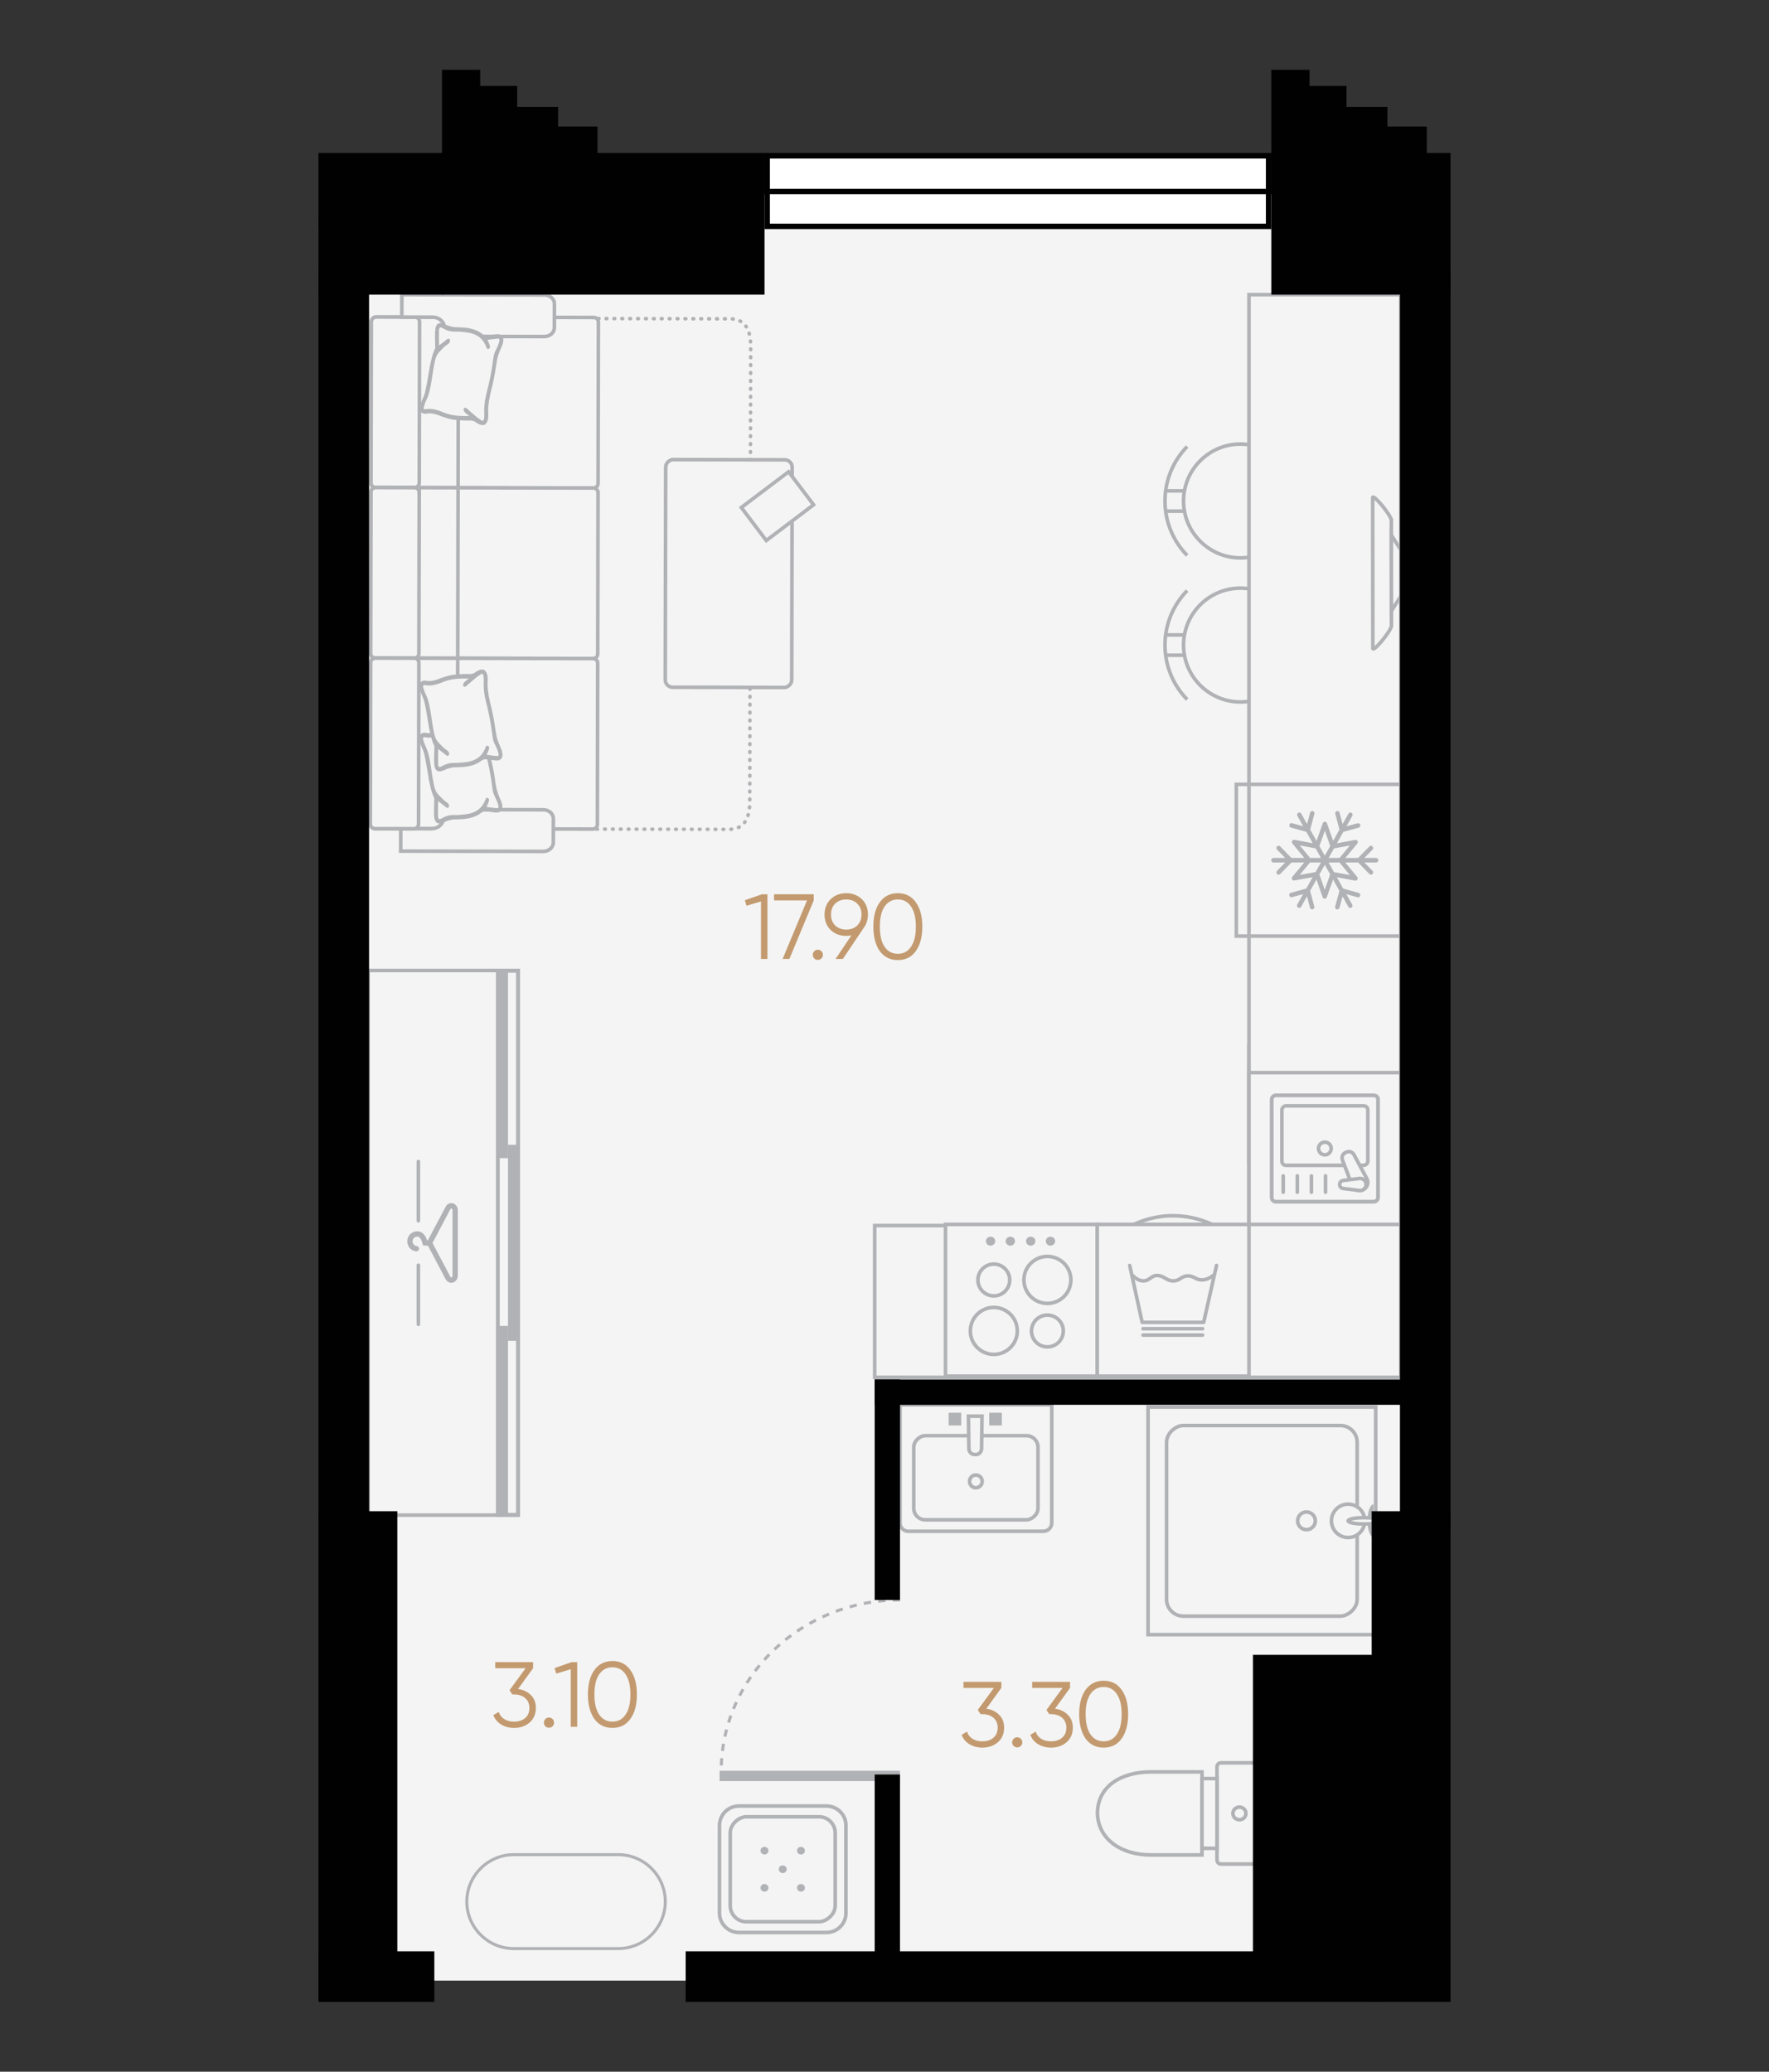 <?xml version="1.0" encoding="UTF-8"?>
<svg id="_Планы" data-name="Планы" xmlns="http://www.w3.org/2000/svg" width="760" height="890" viewBox="0 0 760 890">
  <rect x="0" y="0" width="760" height="890" fill="#333333" stroke="none"/>
  <defs>
    <style>
      .cls-1 {
        stroke-width: 1.625px;
      }

      .cls-1, .cls-2, .cls-3, .cls-4, .cls-5, .cls-6, .cls-7, .cls-8, .cls-9, .cls-10, .cls-11, .cls-12, .cls-13, .cls-14, .cls-15 {
        stroke: #b1b2b5;
      }

      .cls-1, .cls-2, .cls-4, .cls-9, .cls-11, .cls-16, .cls-15 {
        fill: #f4f4f4;
      }

      .cls-1, .cls-5, .cls-7, .cls-8, .cls-10, .cls-11, .cls-14 {
        stroke-linecap: round;
      }

      .cls-1, .cls-10 {
        stroke-linejoin: round;
      }

      .cls-2, .cls-3, .cls-4, .cls-5, .cls-6, .cls-7, .cls-8, .cls-9, .cls-11, .cls-12, .cls-13, .cls-14, .cls-15 {
        stroke-miterlimit: 10;
      }

      .cls-2, .cls-12 {
        stroke-width: 1.55px;
      }

      .cls-17, .cls-18 {
        fill: #010102;
      }

      .cls-17, .cls-15 {
        fill-rule: evenodd;
      }

      .cls-3, .cls-4, .cls-8, .cls-10, .cls-11 {
        stroke-width: 1.545px;
      }

      .cls-3, .cls-5, .cls-6, .cls-7, .cls-8, .cls-10, .cls-12, .cls-13, .cls-14 {
        fill: none;
      }

      .cls-19 {
        fill: #fff;
      }

      .cls-20 {
        fill: #b1b2b5;
      }

      .cls-5 {
        stroke-dasharray: .312 3.115;
      }

      .cls-5, .cls-7, .cls-9, .cls-14 {
        stroke-width: 1.546px;
      }

      .cls-6 {
        stroke-width: 1.638px;
      }

      .cls-7 {
        stroke-dasharray: .308 3.084;
      }

      .cls-21 {
        fill: #c39a6f;
      }

      .cls-13 {
        stroke-dasharray: 3.125 3.125;
        stroke-width: 1.302px;
      }

      .cls-15 {
        stroke-width: 1.302px;
      }
    </style>
  </defs>
  <rect class="cls-16" x="153.764" y="83.406" width="452.472" height="767.445"/>
  <g>
    <polygon class="cls-16" points="493.226 664.485 493.226 604.442 591.017 604.441 591.017 702.232 493.226 702.233 493.226 664.485"/>
    <rect class="cls-3" x="493.226" y="604.443" width="97.792" height="97.788"/>
    <rect class="cls-4" x="501.182" y="612.397" width="81.88" height="81.88" rx="7.198" ry="7.198" transform="translate(1195.458 111.215) rotate(90)"/>
    <path class="cls-3" d="M561.293,657.14c-2.101 0-3.803-1.703-3.803-3.803-0-2.101,1.703-3.803,3.803-3.803,2.1-0,3.803,1.703,3.803,3.803 0,2.1-1.703,3.803-3.803,3.803Z"/>
    <g>
      <path class="cls-4" d="M579.182,660.505c-3.959 0-7.169-3.209-7.169-7.168-0-3.959,3.209-7.169,7.169-7.169,3.959-0,7.168,3.209,7.168,7.169 0,3.959-3.209,7.168-7.168,7.168Z"/>
      <path class="cls-20" d="M590.072,660.492c-1.258-.196-2.286-2.629-2.515-5.805-.029-.44-.047-.888-.047-1.349,0-.461.018-.913.047-1.353.232-3.176,1.258-5.608,2.515-5.805l0,14.311Z"/>
      <path class="cls-4" d="M586.004,654.692c-3.769 0-6.825-.606-6.825-1.357,0-.747,3.056-1.353,6.825-1.353.141,0,.277,0,.414.004,1.366.013,2.625.111,3.654.265l0,2.173c-1.029.154-2.288.252-3.654.265-.137.004-.273.004-.414.004Z"/>
    </g>
  </g>
  <g>
    <path class="cls-4" d="M540.505,757.302h-16.049c-.893,0-1.618.808-1.618,1.806v39.852c0,.997.724,1.806,1.618,1.806h16.049c.893,0,1.618-.808,1.618-1.806v-39.852c0-.997-.724-1.806-1.618-1.806Z"/>
    <path class="cls-4" d="M494.419,761.202c-12.663,0-22.929,6.106-22.929,17.831v0c.321,11.163,10.266,17.831,22.929,17.831h21.988v-35.663h-21.988Z"/>
    <rect class="cls-4" x="504.641" y="775.818" width="29.963" height="6.432" transform="translate(-259.411 1298.657) rotate(-90)"/>
    <path class="cls-3" d="M532.482,776.317c-1.557,0-2.802,1.21-2.802,2.718,0,1.498,1.245,2.715,2.802,2.715,1.542,0,2.798-1.217,2.798-2.715,0-1.508-1.256-2.718-2.798-2.718Z"/>
  </g>
  <g>
    <g>
      <path class="cls-2" d="M392.087,598.064h50.725c1.989,0,3.604,1.615,3.604,3.604v57.987c0,1.989-1.615,3.604-3.604,3.604h-50.725v-65.195h0Z" transform="translate(1049.914 211.41) rotate(90)"/>
      <rect class="cls-2" x="401.179" y="608.141" width="36.145" height="53.37" rx="4.945" ry="4.945" transform="translate(1054.079 215.574) rotate(90)"/>
      <path class="cls-12" d="M421.969,636.395c0,1.524-1.209,2.736-2.726,2.736-1.504,0-2.706-1.212-2.706-2.736,0-1.521,1.202-2.735,2.706-2.735,1.517,0,2.726,1.214,2.726,2.735Z"/>
    </g>
    <g>
      <path class="cls-2" d="M418.645,624.847h.672c1.319,0,2.388-1.15,2.388-2.568l.195-13.908h-5.836s.195,13.908.195,13.908c0,1.418,1.069,2.568,2.388,2.568Z"/>
      <rect class="cls-20" x="407.55" y="606.898" width="5.421" height="5.459" transform="translate(820.52 1219.255) rotate(180)"/>
      <rect class="cls-20" x="424.991" y="606.898" width="5.421" height="5.459" transform="translate(855.402 1219.255) rotate(180)"/>
    </g>
  </g>
  <polygon class="cls-4" points="601.786 526.486 601.782 526.486 601.782 449.239 536.587 449.239 536.587 526.486 375.789 526.486 375.789 591.681 536.587 591.681 536.587 591.687 601.782 591.687 601.782 591.681 601.786 591.681 601.786 526.486"/>
  <g>
    <g>
      <circle class="cls-4" cx="532.918" cy="215.218" r="24.448"/>
      <path class="cls-3" d="M510.036,238.609c-5.899-6.033-9.534-14.287-9.534-23.391,0-9.104,3.635-17.358,9.534-23.391"/>
      <line class="cls-3" x1="508.863" y1="210.873" x2="500.502" y2="210.873"/>
      <line class="cls-3" x1="508.863" y1="219.589" x2="500.502" y2="219.589"/>
    </g>
    <g>
      <circle class="cls-4" cx="532.918" cy="277.109" r="24.448"/>
      <path class="cls-3" d="M510.036,300.5c-5.899-6.033-9.534-14.287-9.534-23.391,0-9.104,3.635-17.358,9.534-23.391"/>
      <line class="cls-3" x1="508.863" y1="272.764" x2="500.502" y2="272.764"/>
      <line class="cls-3" x1="508.863" y1="281.48" x2="500.502" y2="281.48"/>
    </g>
  </g>
  <rect class="cls-4" x="536.59" y="126.577" width="65.195" height="372.466"/>
  <g>
    <rect class="cls-4" x="531.157" y="336.95" width="70.628" height="65.196"/>
    <path class="cls-20" d="M564.024,348.438c-.507-.143-1.034.161-1.174.679l-1.305,4.88-2.505-4.472c-.261-.466-.843-.631-1.3-.366-.308.181-.481.509-.481.847,0,.165.038.332.126.484l2.506,4.472-4.783-1.331c-.508-.142-1.034.167-1.175.685-.023.085-.032.17-.032.256,0,.427.279.821.703.941l6.625,1.84,2.735,4.884-7.827-1.454c-.396-.076-.792.114-.997.466-.2.356-.163.803.098,1.116l5.124,6.206h-5.515s-4.854-4.951-4.854-4.951c-.378-.379-.979-.379-1.351,0-.186.19-.279.437-.279.688,0,.248.093.5.279.69l3.507,3.573h-5.054c-.526,0-.955.438-.955.974,0,.538.429.975.955.975h5.054l-3.507,3.573c-.186.191-.279.443-.279.69,0,.252.093.499.279.688.372.381.973.381,1.346,0l4.859-4.951h5.479l-5.12,6.145c-.149.18-.229.404-.229.631,0,.166.043.333.131.485.2.356.596.546.992.469l7.854-1.424-2.754,4.889-6.628,1.83c-.43.114-.708.508-.708.94,0,.082.014.167.032.252.14.518.667.827,1.175.685l4.783-1.316-2.515,4.467c-.083.152-.126.319-.126.484,0,.338.173.666.481.847.452.265,1.039.105,1.3-.361l2.52-4.467,1.29,4.88c.14.522.662.826,1.174.689.508-.143.811-.676.672-1.194l-1.794-6.766,2.725-4.828,2.651,7.575c.135.384.494.646.894.646.405,0,.763-.256.899-.641l2.692-7.585,2.717,4.852-1.808,6.756c-.019.086-.032.176-.032.256,0,.428.279.823.704.941.507.138,1.034-.166,1.173-.685l1.305-4.88,2.506,4.476c.261.466.843.628,1.3.361.457-.266.615-.86.354-1.331l-2.507-4.471,4.785,1.331c.508.138,1.029-.167,1.17-.683.139-.518-.159-1.055-.672-1.198l-6.624-1.838-2.735-4.885,7.827,1.454c.396.077.797-.113.997-.465.205-.356.163-.804-.093-1.117l-5.125-6.206h5.511l4.859,4.951c.373.381.974.381,1.346,0,.373-.379.373-.992,0-1.378l-3.502-3.573h5.049c.526,0,.955-.437.955-.975,0-.536-.429-.974-.955-.974h-5.049l3.502-3.573c.373-.381.373-.997,0-1.378-.372-.379-.973-.379-1.346,0l-4.859,4.951h-5.479s5.12-6.143,5.12-6.143c.256-.319.298-.761.098-1.117-.2-.356-.596-.548-.992-.475l-7.854,1.43,2.754-4.89,6.628-1.83c.513-.142.811-.679.676-1.192-.14-.518-.662-.827-1.17-.685l-4.788,1.316,2.515-4.466c.266-.471.107-1.061-.349-1.331-.457-.266-1.039-.105-1.305.361l-2.515,4.466-1.295-4.885c-.135-.518-.662-.827-1.169-.685-.424.119-.703.509-.703.942,0,.08.009.166.032.252l1.789,6.761-2.72,4.833-2.651-7.574c-.135-.385-.493-.642-.899-.647-.401,0-.759.256-.899.642l-2.687,7.584-2.717-4.851,1.803-6.758c.139-.513-.159-1.055-.667-1.192h0ZM571.492,363.449l-2.329,4.14-2.315-4.13,2.337-6.595,2.307,6.586ZM575.49,368.571h-4.682s2.315-4.106,2.315-4.106l6.815-1.239-4.448,5.345ZM573.113,374.645l-2.31-4.125h4.658s4.454,5.389,4.454,5.389l-6.803-1.264ZM566.824,375.643l2.334-4.139,2.315,4.134-2.339,6.591-2.31-6.586ZM562.831,370.52h4.677l-2.31,4.106-6.821,1.239,4.453-5.345ZM565.203,364.447l2.31,4.124h-4.658l-4.45-5.388,6.798,1.263ZM558.406,363.184"/>
    <line class="cls-3" x1="536.59" y1="402.145" x2="536.59" y2="336.95"/>
  </g>
  <g>
    <path class="cls-4" d="M471.395,591.184h-65.196v-65.196h65.196v65.196Z"/>
    <g>
      <g>
        <path class="cls-16" d="M426.968,581.84c-5.565,0-10.093-4.527-10.093-10.093s4.528-10.094,10.093-10.094c5.566,0,10.094,4.528,10.094,10.094s-4.528,10.093-10.094,10.093Z"/>
        <path class="cls-20" d="M426.968,562.426c5.14,0,9.321,4.181,9.321,9.321,0,5.14-4.181,9.321-9.321,9.321s-9.321-4.181-9.321-9.321c0-5.139,4.181-9.321,9.321-9.321M426.968,560.881c-6.001,0-10.866,4.865-10.866,10.866,0,6.001,4.865,10.866,10.866,10.866,6.001,0,10.866-4.865,10.866-10.866,0-6.001-4.865-10.866-10.866-10.866h0Z"/>
      </g>
      <g>
        <path class="cls-16" d="M449.98,559.935c-5.566,0-10.094-4.527-10.094-10.093s4.528-10.094,10.094-10.094c5.565,0,10.093,4.528,10.093,10.094s-4.528,10.093-10.093,10.093Z"/>
        <path class="cls-20" d="M449.981,540.521c5.139,0,9.321,4.181,9.321,9.321,0,5.14-4.181,9.321-9.321,9.321-5.14,0-9.321-4.181-9.321-9.321,0-5.139,4.181-9.321,9.321-9.321M449.981,538.976c-6.001,0-10.866,4.865-10.866,10.866,0,6.001,4.865,10.866,10.866,10.866,6.001,0,10.866-4.865,10.866-10.866,0-6.001-4.865-10.866-10.866-10.866h0Z"/>
      </g>
      <g>
        <path class="cls-16" d="M426.968,556.708c-3.768,0-6.833-3.065-6.833-6.834,0-3.768,3.065-6.833,6.833-6.833s6.834,3.065,6.834,6.833c0,3.769-3.066,6.834-6.834,6.834Z"/>
        <path class="cls-20" d="M426.968,543.813c3.342,0,6.061,2.719,6.061,6.061,0,3.342-2.719,6.061-6.061,6.061s-6.061-2.719-6.061-6.061c0-3.342,2.719-6.061,6.061-6.061M426.968,542.268c-4.201,0-7.606,3.405-7.606,7.606s3.405,7.606,7.606,7.606,7.606-3.405,7.606-7.606-3.405-7.606-7.606-7.606h0Z"/>
      </g>
      <g>
        <path class="cls-16" d="M449.98,578.613c-3.768,0-6.834-3.065-6.834-6.834s3.066-6.834,6.834-6.834,6.833,3.065,6.833,6.834-3.065,6.834-6.833,6.834Z"/>
        <path class="cls-20" d="M449.981,565.718c3.342,0,6.061,2.719,6.061,6.061s-2.719,6.061-6.061,6.061c-3.342,0-6.061-2.719-6.061-6.061s2.719-6.061,6.061-6.061M449.981,564.173c-4.201,0-7.606,3.405-7.606,7.606s3.405,7.606,7.606,7.606c4.2,0,7.606-3.405,7.606-7.606s-3.405-7.606-7.606-7.606h0Z"/>
      </g>
    </g>
    <path class="cls-20" d="M451.3,533.136v.076M451.299,531.271c-1.106,0-2.001.889-2.001,1.942s.895,1.904,2.001,1.904c1.106,0,2.001-.852,2.001-1.904v-.074c0-1.053-.895-1.867-2.001-1.867ZM442.805,533.136v.076M442.806,531.271c-1.106,0-2.001.889-2.001,1.942s.895,1.904,2.001,1.904c1.106,0,2.001-.852,2.001-1.904v-.074c0-1.053-.895-1.867-2.001-1.867ZM434.055,533.136v.076M434.055,531.271c-1.106,0-2.001.889-2.001,1.942s.895,1.904,2.001,1.904c1.106,0,2.001-.852,2.001-1.904v-.074c0-1.053-.895-1.867-2.001-1.867ZM425.56,533.136v.076M425.562,531.271c-1.106,0-2.001.889-2.001,1.942s.895,1.904,2.001,1.904c1.106,0,2.001-.852,2.001-1.904v-.074c0-1.053-.895-1.867-2.001-1.867Z"/>
  </g>
  <g>
    <path class="cls-4" d="M601.785,460.793v65.195h-65.195v-65.195h65.195Z"/>
    <rect class="cls-1" x="546.347" y="470.551" width="45.68" height="45.679" rx="1.744" ry="1.744" transform="translate(1062.578 -75.797) rotate(90)"/>
    <rect class="cls-4" x="556.41" y="469.384" width="25.555" height="36.913" rx="1.744" ry="1.744" transform="translate(1057.028 -81.347) rotate(90)"/>
    <circle class="cls-3" cx="569.187" cy="493.384" r="2.729"/>
    <line class="cls-8" x1="569.471" y1="505.143" x2="569.471" y2="512.159"/>
    <line class="cls-8" x1="563.414" y1="505.143" x2="563.414" y2="512.159"/>
    <line class="cls-8" x1="557.356" y1="505.143" x2="557.356" y2="512.159"/>
    <line class="cls-8" x1="551.299" y1="505.143" x2="551.299" y2="512.159"/>
    <path class="cls-4" d="M577.938,495.206l.613-.282c1.203-.554,2.659.038,3.25,1.323l5.43,10.077c.946,1.77.206,3.97-1.616,4.81l-0.0 0c-1.858.856-4.049-.064-4.74-1.989l-4.044-10.608c-.592-1.285-.096-2.776,1.107-3.33Z"/>
    <path class="cls-4" d="M575.526,508.847v-0c0-.873.65-1.61,1.517-1.718l7.105-.886c1.493-.08,2.748,1.109,2.748,2.604v0c0,1.495-1.255,2.684-2.748,2.604l-7.105-.886c-.867-.108-1.517-.845-1.517-1.718Z"/>
  </g>
  <g>
    <path class="cls-3" d="M520.581,525.928c-3.123-1.442-8.578-3.473-15.632-3.653-8.224-.21-14.538,2.2-17.788,3.714"/>
    <rect class="cls-4" x="471.395" y="525.988" width="65.195" height="65.195"/>
    <g>
      <path class="cls-16" d="M521.66,548.019l-4.523,20.047h-26.449s-4.293-19.741-4.293-19.741c1.073.92,2.568,1.917,4.37,1.917,2.492.038,3.335-2.032,5.597-2.223l1.112-.039c2.837.345,3.642,2.3,6.555,2.262,3.143,0,3.565-2.223,6.746-2.108,2.645.077,3.297,1.648,5.903,1.687,2.07.038,3.795-.92,4.983-1.801Z"/>
      <polyline class="cls-10" points="485.345 543.634 490.696 568.071 517.129 568.071 522.639 543.634"/>
      <path class="cls-11" d="M521.282,547.869c-1.146.915-2.903,1.999-5.038,1.964-2.538-.042-3.162-1.624-5.72-1.708-3.067-.1-3.46,2.131-6.489,2.134-2.937.003-3.688-2.094-6.659-2.305-2.776-.197-3.494,2.34-6.147,2.305-1.93-.026-3.494-1.207-4.525-2.22"/>
      <line class="cls-11" x1="491.054" y1="570.804" x2="516.651" y2="570.804"/>
      <line class="cls-11" x1="491.054" y1="573.538" x2="516.651" y2="573.538"/>
    </g>
  </g>
  <g>
    <g>
      <g>
        <g>
          <polyline class="cls-14" points="229.733 356.117 229.578 356.117 229.579 355.963"/>
          <line class="cls-5" x1="229.585" y1="352.847" x2="230.023" y2="138.508"/>
          <polyline class="cls-14" points="230.026 136.95 230.026 136.795 230.181 136.796"/>
          <path class="cls-7" d="M233.265,136.802l80.347.164q8.924.018,8.9,11.777l-.4,195.805q-.024,11.758-8.948,11.74l-81.889-.167"/>
        </g>
        <g>
          <g>
            <path class="cls-4" d="M173.593,124.151h69.302c1.092,0,1.979.887,1.979,1.979v93.58c0,1.092-.887,1.979-1.979,1.979h-69.302c-1.093,0-1.98-.887-1.98-1.98v-93.58c0-1.092.887-1.979,1.979-1.979Z" transform="translate(381.589 -34.97) rotate(90.117)"/>
            <rect class="cls-4" x="133.199" y="162.486" width="73.261" height="20.711" rx="1.979" ry="1.979" transform="translate(343.018 3.365) rotate(90.117)"/>
            <path class="cls-4" d="M190.908,140.723h0c-.004,2.081,1.928,3.772,4.316,3.777l38.607.079c2.388.005,4.327-1.678,4.331-3.76l.021-10.34c.004-2.081-1.928-3.772-4.316-3.777l-61.228-.125-.02,9.64,13.17.027c2.832.006,5.123,2.011,5.118,4.48Z"/>
            <line class="cls-9" x1="196.933" y1="144.504" x2="196.8" y2="209.527"/>
          </g>
          <g>
            <path class="cls-4" d="M173.443,197.412h69.302c1.093,0,1.98.887,1.98,1.98v93.58c0,1.093-.887,1.98-1.98,1.98h-69.302c-1.092,0-1.979-.887-1.979-1.979v-93.58c0-1.092.887-1.979,1.979-1.979Z" transform="translate(454.7 38.591) rotate(90.117)"/>
            <path class="cls-4" d="M135.029,235.747h69.302c1.093,0,1.98.887,1.98,1.98v16.752c0,1.092-.887,1.979-1.979,1.979h-69.302c-1.092,0-1.979-.887-1.979-1.979v-16.752c0-1.092.887-1.979,1.979-1.979Z" transform="translate(416.129 76.926) rotate(90.117)"/>
            <line class="cls-4" x1="196.8" y1="209.527" x2="196.65" y2="282.789"/>
          </g>
          <g>
            <path class="cls-4" d="M173.293,270.673h69.302c1.092,0,1.979.887,1.979,1.979v93.58c0,1.093-.887,1.98-1.98,1.98h-69.302c-1.093,0-1.98-.887-1.98-1.98v-93.58c0-1.092.887-1.979,1.979-1.979Z" transform="translate(527.811 112.151) rotate(90.117)"/>
            <path class="cls-4" d="M190.477,351.554h0c.004-2.081,1.943-3.764,4.331-3.76l38.607.079c2.388.005,4.32,1.696,4.316,3.777l-.021,10.341c-.004,2.081-1.943,3.764-4.331,3.76l-61.228-.125.02-9.64,13.17.027c2.832.006,5.132-1.99,5.137-4.459Z"/>
            <path class="cls-4" d="M134.88,309.008h69.302c1.092,0,1.979.887,1.979,1.979v16.752c0,1.092-.887,1.979-1.979,1.979h-69.302c-1.093,0-1.98-.887-1.98-1.98v-16.752c0-1.092.887-1.979,1.979-1.979Z" transform="translate(489.24 150.486) rotate(90.117)"/>
            <line class="cls-9" x1="196.65" y1="282.789" x2="196.519" y2="347.111"/>
          </g>
        </g>
      </g>
      <g>
        <path class="cls-20" d="M206.58,310.01c-.157.03-.294.097-.512.19-.068.013-.173.031-.287.086l-.274.121c-.281.119-.632.266-.983.548-1.088.872-1.969,1.027-3.041.997l-.238-.006c-1.118-.027-2.351-.005-3.655.06-.174.007-.352.022-.53.036l-.287.022c-.603.044-1.201.097-1.814.178l-.144.018c-.431.057-.862.112-1.287.196-.096.019-.184.044-.268.073-.047.017-.092.032-.141.043-.791.165-1.646.408-2.619.745-.04.015-.081.024-.122.033-.083.021-.165.041-.248.072l-.278.108c-.077.03-.155.052-.234.076-.122.035-.244.072-.364.123-.482.203-.977.399-1.478.572-.564.188-1.147.348-1.719.472-1.186.23-2.281.233-3.342.01-.217-.047-.438-.033-.645-.014-.097.009-.172.033-.246.059-.022.002-.049.004-.081.008l-.118.05c-.281.076-.514.182-.747.352-.146.107-.326.239-.462.446-.205.316-.316.739-.338,1.283-.008.202-.012.393.003.539l-.002.103.006.049c.007.058.022.112.045.178.042.247.095.462.126.577l.108.378c.024.11.048.219.088.324l.149.363c.261.772.494,1.358.733,1.843.17.346.304.702.438,1.06l.073.191c.155.42.328.918.451,1.433.455,1.912.786,3.889,1.118,5.861.144.869.291,1.739.448,2.603.124.68.239,1.363.351,2.048-.026.093-.034.219.001.384.058.292.106.539.19.711.043.186.095.408.156.676l.215,1.08c.425,2.052.998,3.845,1.733,5.424.061.185.106.318.149.437-.076.211-.097.509-.101.932l-.027,1.42c-.055,1.436-.1,2.968-.052,4.509.009.225.029.421.057.689l.011.129c.02.183.046.354.076.518.022.122.048.24.078.352.182.747.462,1.264.853,1.58.4.321.932.443,1.507.37l.185.023.092-.019c.112-.02.236-.061.442-.134l.216-.075c.236-.082.48-.169.744-.296,1.174-.557,2.451-.955,3.695-1.149.204-.032.41-.046.618-.063l.129-.011c.944.019,1.962-.018,3.09-.11l.193-.005c.112-.002.225-.003.333-.012.791-.057,1.692-.184,2.571-.36l.163-.031c.551-.113,1.07-.25,1.586-.418.238-.076.465-.168.688-.261l.384-.155c.257-.103.514-.207.773-.339.561-.292,1.088-.628,1.66-1.056.079-.047.158-.094.232-.155.454-.364,1.136-.565,1.824-.537.852.035,1.731.163,2.508.277l.131.017c.528.076,1.054.15,1.575.2.112.011.196-.002.311-.005.313.031.596.022.875-.032l.112-.05c.246-.059.424-.169.568-.257l.139-.088.002 0c.081-.05.18-.114.255-.187.077-.039.204-.108.299-.249.066-.097.092-.196.107-.284l.023-.045c.177-.359.224-.713.249-1.033.004-.069.006-.139.006-.21.001-.38-.057-.79-.166-1.2l-.05-.281c-.061-.251-.134-.517-.246-.751-.032-.068-.058-.135-.084-.204-.032-.081-.063-.159-.084-.202-.093-.259-.201-.509-.309-.759l-.054-.127c-1.271-3.089-1.402-3.454-1.862-6.191l-.046-.258c-.893-6.137-1.256-7.737-2.507-12.869l-.054-.256c-.106-.498-.211-.994-.31-1.498-.397-2.06-.599-3.741-.636-5.277l.001-.292c-.001-.227-.001-.46.013-.764l.006-.269c.004-.286.011-.571.037-.861.039-.453-.009-.913-.05-1.359-.02-.201-.04-.403-.062-.674-.028-.131-.067-.232-.106-.331-.017-.043-.036-.084-.043-.112-.075-.303-.158-.547-.253-.74-.063-.131-.136-.242-.26-.422-.088-.12-.178-.221-.307-.367-.065-.09-.155-.214-.286-.296-.159-.105-.326-.132-.485-.153-.067-.024-.133-.039-.281-.071-.144-.023-.343-.051-.519-.026l-.18-.013-.079.015ZM210.386,346.332l-.659-.091c.042-.093.085-.187.126-.279.247-.548.501-1.113.688-1.852.142-.554.021-1.095-.338-1.472-.301-.319-.72-.464-1.12-.386-.454.087-.797.436-.931.925-1.242,3.391-3.512,5.297-7.146,5.997-.356.071-.718.126-1.087.17-1.851.23-3.38.325-4.808.295-.757-.015-1.495.046-2.194.183-1.104.213-2.182.62-3.206,1.208-.383.216-.653.339-.881.391-.047-.047-.161-.27-.185-1.305-.032-1.434-.003-2.858.027-4.23.004-.258.011-.512.015-.765.126.094.253.191.38.287.821.622,1.668,1.263,2.205,1.734.368.323.786.46,1.176.386.459-.089.82-.461.939-.971.13-.552-.027-1.396-.869-2.036l-.619-.467c-.673-.507-1.012-.76-1.502-1.261l-.619-.63c-1.821-1.846-2.311-2.343-2.91-5.232-.462-2.232-.643-3.479-.872-5.061-.117-.801-.244-1.687-.427-2.827-.45-2.784-.957-5.941-2.358-8.791-.328-.669-.617-1.454-.907-2.465-.121-.436-.094-.599-.094-.622.03-.006.111-.013.274.019,1.217.244,2.467.235,3.824-.028,1.494-.287,2.939-.849,4.336-1.393l.278-.108c.958-.372,1.957-.657,3.059-.872,2.009-.387,4.104-.465,6.011-.452-1.829,1.346-1.638,2.415-1.463,2.825.225.532.787.84,1.341.735.169-.035.321-.102.447-.2.234-.174.469-.388.698-.597.15-.138.298-.277.445-.394.584-.478,1.156-.976,1.726-1.475.573-.499,1.145-.997,1.728-1.475.514-.42,1.09-.786,1.646-1.142l.292-.186c.096-.063.156-.078.199-.087.023.013.116.131.151.451.116,1.09.155,1.964.105,2.728-.147,2.502.143,5.115.929,8.245,1.448,5.798,2.071,9.046,2.779,14.482.319,2.454.444,2.713,1.258,4.39l.405.836c.386.811.705,1.673.948,2.557.145.524.062.65-.003.672-.055.009-.15.018-.309.003-.967-.092-1.931-.227-2.926-.366ZM214.644,348.218l.001-.001.003.004-.004-.004ZM215.211,345.547h0l0-0-0.0 0ZM207.33,310.518l-.001-0.0.001-.002-0.0.002Z"/>
        <path class="cls-16" d="M188.224,344.163c1.08.841,2.553,1.909,3.362,2.619,1.126.989,2.066-.795.64-1.88-1.113-.846-1.521-1.106-2.174-1.775-2.323-2.382-2.962-2.753-3.655-6.1-.698-3.372-.757-4.506-1.304-7.908-.479-2.976-.975-5.932-2.314-8.654-.393-.799-.689-1.676-.937-2.547-.272-.955-.064-1.361.734-1.201,2.941.586,5.539-.483,8.17-1.506,3.301-1.283,6.786-1.427,10.554-1.335-.394.334-.618.561-.872.734-2.7,1.887-1.149,3.256-.4,2.701.385-.286.764-.683,1.125-.979,1.168-.956,2.286-1.995,3.456-2.95.625-.51,1.308-.927,1.978-1.359.615-.396,1.007-.034,1.089.714.101.933.163,1.886.108,2.808-.164,2.743.247,5.425.915,8.1,1.385,5.546,2.05,8.864,2.789,14.536.355,2.727.435,2.599,1.62,5.082.398.835.73,1.731.978,2.635.269.981.018,1.359-.822,1.279-1.379-.132-2.758-.35-4.223-.543.359-.917.768-1.584,1.034-2.638.306-1.21-1.143-1.83-1.474-.652-1.624,4.436-4.831,6.01-8.624,6.479-1.613.199-3.246.331-4.879.298-1.852-.038-3.538.403-5.152,1.327-1.418.812-1.736.583-1.782-1.317-.05-2.07.036-4.134.06-5.967Z"/>
      </g>
      <g>
        <path class="cls-20" d="M206.626,287.623c-.154.028-.287.093-.394.147l-.122.045c-.066.013-.167.031-.291.087l-.266.118c-.341.145-.653.285-.983.548-1.088.872-1.969,1.028-3.041.997l-.238-.006c-1.144-.025-2.375-.005-3.659.06-.17.009-.347.022-.521.036l-.292.022c-.603.044-1.201.097-1.814.178l-.144.018c-.431.057-.862.112-1.287.196-.096.019-.184.044-.268.072-.047.017-.092.032-.141.043-.791.165-1.646.408-2.624.747-.037.015-.077.022-.116.033-.086.021-.171.041-.248.073l-.274.106c-.075.03-.154.052-.228.075-.126.035-.251.074-.373.125-.484.205-.977.399-1.479.572-.564.192-1.143.35-1.717.472-1.19.231-2.285.235-3.348.008-.212-.043-.433-.031-.639-.012-.092.007-.165.031-.244.057-.02-0-.041.004-.058.008l-.142.052c-.281.076-.514.183-.747.352-.146.106-.326.239-.462.446-.205.316-.316.739-.338,1.283-.01.202-.012.393.003.539l-.002.107.006.049c.007.054.022.109.045.176.042.249.095.464.126.575l.108.377c.024.112.05.223.088.326l.149.364c.257.766.49,1.352.733,1.845.17.343.302.699.436,1.053l.074.199c.155.42.328.918.451,1.431.455,1.912.786,3.889,1.118,5.862.144.867.291,1.738.448,2.603.124.679.239,1.363.351,2.046-.026.097-.032.223.001.384.058.292.106.541.19.712.043.185.095.41.156.676l.215,1.08c.425,2.052.998,3.843,1.733,5.428.061.184.106.315.147.433-.074.211-.095.511-.099.932l-.027,1.421c-.055,1.437-.1,2.972-.052,4.509.009.223.029.416.057.691l.011.127c.02.184.046.354.076.519.022.122.048.242.078.354.184.749.464,1.266.853,1.577.4.321.932.444,1.507.37l.185.023.092-.019c.124-.022.26-.069.399-.119l-.162-.452.292.408.126-.047c.24-.08.484-.169.748-.296,1.174-.557,2.451-.955,3.695-1.149.204-.031.41-.046.618-.062l.129-.011c.944.019,1.962-.019,3.09-.11l.197-.005c.11 0.0.221-.001.332-.01.789-.058,1.69-.186,2.614-.367l.12-.024c.572-.12,1.091-.256,1.584-.42.259-.082.503-.183.746-.283l.326-.132c.257-.103.514-.207.773-.339.561-.293,1.088-.629,1.561-.995.032-.026.068-.045.101-.063.077-.045.154-.089.231-.151.454-.366,1.135-.567,1.824-.539.817.033,1.652.153,2.538.28.562.082,1.122.161,1.687.215.105.01.189-.003.3-.007.322.031.605.022.875-.032l.112-.05c.246-.059.424-.169.568-.257l.139-.087c.083-.05.184-.114.257-.187.077-.039.204-.108.295-.243.07-.099.096-.202.113-.29l.021-.045c.177-.357.224-.711.249-1.033.004-.071.006-.142.006-.213.001-.378-.055-.779-.166-1.194l-.05-.283c-.061-.251-.134-.517-.247-.753-.032-.065-.058-.135-.084-.204-.03-.079-.061-.159-.082-.2-.091-.253-.197-.496-.304-.742l-.06-.142c-1.271-3.091-1.402-3.456-1.861-6.19l-.048-.262c-.893-6.137-1.256-7.736-2.507-12.869l-.054-.256c-.106-.498-.211-.994-.31-1.498-.397-2.06-.599-3.741-.636-5.278l.001-.292c-.001-.228-.001-.459.013-.764l.006-.269c.004-.286.011-.571.037-.861.037-.444-.009-.908-.05-1.357-.02-.202-.04-.404-.062-.674-.028-.131-.067-.234-.108-.335-.017-.041-.034-.083-.041-.107-.075-.307-.158-.552-.253-.738-.06-.131-.131-.236-.26-.427-.09-.122-.179-.225-.307-.365-.065-.09-.153-.212-.286-.298-.157-.103-.324-.13-.496-.156-.066-.022-.133-.038-.296-.072-.148-.021-.333-.046-.5-.024l-.174-.011-.077.015ZM210.48,323.953l-.708-.097c.042-.094.083-.187.124-.279.249-.548.503-1.113.69-1.853.142-.556.021-1.095-.338-1.472-.301-.319-.72-.464-1.12-.386-.452.087-.795.437-.931.927-1.242,3.389-3.512,5.295-7.144,5.997-.356.068-.72.124-1.089.17-1.857.228-3.386.322-4.808.293-.747-.015-1.484.046-2.194.183-1.104.213-2.182.621-3.206,1.208-.383.217-.653.339-.881.393-.047-.048-.161-.27-.185-1.307-.032-1.434-.003-2.858.027-4.23.004-.258.011-.513.015-.765.137.103.275.208.414.313.806.61,1.642,1.243,2.17,1.706.368.325.786.464,1.177.388.459-.087.818-.459.937-.966.132-.578-.025-1.402-.867-2.042l-.599-.45c-.685-.514-1.027-.772-1.522-1.278l-.615-.625c-1.824-1.849-2.315-2.344-2.914-5.237-.462-2.232-.643-3.479-.872-5.061-.117-.801-.244-1.687-.427-2.827-.45-2.784-.957-5.941-2.358-8.789-.328-.671-.617-1.456-.907-2.467-.123-.431-.094-.599-.094-.622.03-.006.111-.013.274.019,1.215.244,2.465.235,3.824-.026,1.501-.289,2.954-.855,4.36-1.402l.253-.101c.96-.374,1.961-.658,3.059-.87,2.009-.387,4.104-.467,6.011-.454-1.831,1.348-1.64,2.417-1.463,2.827.225.532.789.84,1.332.734.163-.031.319-.099.456-.199.238-.175.475-.392.704-.605.15-.137.296-.273.439-.389.588-.482,1.164-.984,1.74-1.485.567-.497,1.135-.992,1.715-1.466.514-.42,1.09-.786,1.646-1.142l.292-.186c.088-.058.148-.077.199-.086.023.013.116.129.151.45.116,1.091.155,1.966.105,2.727-.147,2.497.143,5.116.929,8.245,1.448,5.8,2.071,9.048,2.779,14.482.319,2.454.444,2.713,1.258,4.39l.405.838c.386.811.705,1.671.948,2.555.145.52.062.649-.003.672-.055.009-.15.018-.309.003-.95-.09-1.899-.221-2.877-.358ZM215.256,323.159h0l.001 0-.001-0Z"/>
        <path class="cls-16" d="M188.27,321.776c1.08.841,2.553,1.908,3.362,2.619,1.126.988,2.066-.795.64-1.88-1.113-.846-1.521-1.106-2.174-1.775-2.323-2.382-2.962-2.753-3.655-6.1-.698-3.372-.757-4.506-1.304-7.908-.479-2.977-.975-5.932-2.314-8.655-.393-.799-.689-1.676-.937-2.547-.272-.955-.064-1.361.734-1.201,2.941.586,5.539-.483,8.17-1.505,3.301-1.283,6.786-1.428,10.554-1.335-.394.334-.618.561-.872.734-2.7,1.887-1.149,3.256-.4,2.701.385-.286.764-.683,1.125-.979,1.168-.956,2.286-1.995,3.456-2.95.625-.51,1.308-.927,1.978-1.36.615-.396,1.007-.034,1.089.715.101.932.163,1.886.108,2.808-.164,2.743.247,5.425.915,8.1,1.385,5.546,2.05,8.864,2.789,14.536.355,2.727.435,2.599,1.62,5.082.398.835.73,1.731.978,2.635.269.981.018,1.359-.822,1.279-1.379-.132-2.758-.35-4.223-.543.359-.917.768-1.584,1.034-2.638.306-1.209-1.143-1.83-1.474-.652-1.624,4.436-4.831,6.01-8.624,6.479-1.613.199-3.246.331-4.879.298-1.852-.037-3.538.403-5.152,1.327-1.418.812-1.736.583-1.782-1.317-.05-2.07.036-4.134.06-5.967Z"/>
      </g>
      <g>
        <path class="cls-20" d="M189.78,138.82c-.135-.026-.225-.013-.206.005-.65-.078-1.182.042-1.584.362-.392.314-.674.83-.859,1.571-.03.118-.057.236-.079.359-.03.163-.057.333-.08.528l.473.106v0s-.49.081-.49.081c-.021.198-.042.395-.052.621-.06,1.542-.017,3.072.036,4.573l.02,1.353c.003.423.023.723.097.934-.034.093-.079.222-.13.383-.762,1.629-1.343,3.419-1.776,5.469l-.216,1.066c-.064.273-.117.5-.163.689-.084.172-.134.419-.193.711-.036.166-.031.292-.003.384-.115.685-.233,1.368-.36,2.045-.161.864-.311,1.734-.468,2.66-.33,1.912-.669,3.888-1.132,5.798-.121.503-.292.986-.455,1.425l-.083.215c-.134.35-.265.701-.435,1.04-.241.484-.476,1.07-.732,1.818l-.158.387c-.04.103-.064.211-.089.322l-.107.372c-.034.12-.087.335-.136.593-.017.054-.032.108-.038.159l-.006.073.002.052c-.021.183-.016.376-.007.563.02.554.129.977.335,1.296.133.206.312.34.494.472.197.145.428.252.629.297l.277.09c.056.019.137.051.245.06.208.019.429.035.643-.01,1.066-.221,2.161-.213,3.336.02.581.128,1.163.291,1.723.481.504.175.996.371,1.477.576.122.052.243.09.365.126.079.024.157.047.255.084l.26.104c.079.03.161.051.243.072.041.009.082.019.127.035.966.339,1.82.586,2.61.754.049.012.094.027.141.044.084.028.172.054.266.073.427.085.858.142,1.288.201l.142.019c.614.083,1.212.139,1.817.185l.285.023c.178.015.356.031.526.039,1.307.07,2.54.097,3.661.075l.238-.005c1.07-.026,1.95.133,3.037,1.011.327.262.638.404,1.055.584l.191.085c.12.058.225.077.399.13.11.055.247.122.391.151.12.026.218.012.218 0.0.23.03.429.002.652-.034.069-.017.135-.032.25-.059.112-.017.279-.043.427-.142.143-.087.233-.211.341-.36.087-.086.176-.187.316-.379.073-.107.147-.217.207-.342.1-.198.184-.441.254-.724.013-.049.032-.09.049-.133.04-.099.079-.2.117-.402.013-.2.035-.402.055-.602.046-.451.096-.924.055-1.361-.026-.288-.031-.573-.034-.859l-.005-.348c-.015-.221-.011-.455-.01-.685l.001-.277c.043-1.552.252-3.232.657-5.29.1-.503.208-.999.316-1.497l.053-.243c1.273-5.141,1.644-6.739,2.559-12.853l.049-.277c.472-2.736.604-3.1,1.884-6.178l.058-.133c.109-.248.218-.499.297-.722.036-.077.068-.157.098-.236.027-.069.053-.138.085-.202.115-.237.188-.503.252-.756l.049-.28c.113-.415.17-.816.171-1.194 0-.071-.002-.142-.005-.213l-.004-.084c-.02-.236-.066-.59-.257-.978l-.005-.009c-.013-.073-.035-.184-.106-.288-.096-.144-.223-.214-.283-.231-.092-.096-.191-.159-.271-.21l-.14-.088c-.144-.088-.322-.199-.462-.216l-.228-.098c-.268-.051-.55-.061-.925-.026-.053-.01-.137-.023-.244-.012-.527.048-1.053.119-1.582.193l-.133.019c-.776.109-1.655.232-2.507.264-.688.025-1.369-.179-1.82-.543-.077-.064-.155-.111-.325-.214-.479-.373-1.005-.711-1.566-1.006-.256-.133-.513-.239-.769-.342l-.384-.156c-.223-.094-.449-.186-.685-.263-.517-.17-1.035-.309-1.569-.421l-.14-.03c-.918-.185-1.818-.317-2.607-.376-.11-.01-.223-.012-.335-.014l-.174-.004c-1.146-.098-2.164-.139-3.059-.122l-.178-.013c-.208-.017-.414-.033-.618-.065-1.243-.199-2.518-.602-3.69-1.164-.264-.128-.507-.216-.754-.303l-.118-.043-.153.454-.014-.511c-.125-.045-.249-.086-.358-.107ZM212.664,150.016c-.82,1.673-.947,1.932-1.275,4.383-.73,5.43-1.367,8.676-2.838,14.47-.668,2.625-.99,4.891-.994,7.024-.001.41.009.816.031,1.219.051.76.006,1.636-.116,2.727-.036.32-.13.438-.175.447-.02-.005-.081-.021-.179-.086l-.288-.186c-.554-.358-1.128-.726-1.641-1.149-.581-.48-1.152-.981-1.722-1.482-.568-.501-1.139-1.002-1.72-1.482-.146-.118-.293-.257-.443-.396-.228-.21-.462-.426-.692-.599-.134-.101-.292-.173-.455-.203-.549-.108-1.112.198-1.339.729-.177.406-.372,1.476,1.451,2.831-1.905.005-4.001-.081-6.009-.476-1.101-.219-2.099-.508-3.055-.884l-.23-.092c-1.412-.555-2.87-1.131-4.377-1.428-1.356-.269-2.605-.282-3.82-.043-.172.031-.253.024-.264.044,0,0-.061-.141.084-.646.294-1.012.586-1.795.917-2.465,1.413-2.842,1.933-5.997,2.394-8.779.188-1.14.319-2.024.439-2.825.235-1.581.421-2.827.892-5.057.611-2.887,1.103-3.382,2.932-5.22l.621-.628c.498-.504.841-.76,1.527-1.271l.601-.448c.842-.633,1.001-1.467.877-2.033-.117-.511-.476-.884-.935-.975-.39-.076-.808.06-1.179.381-.537.469-1.387,1.107-2.21,1.725-.128.095-.255.192-.381.286-.003-.253-.008-.507-.011-.766-.025-1.376-.048-2.8-.01-4.23.029-1.035.143-1.257.248-1.285.17.034.44.158.82.376,1.024.592,2.1,1.004,3.203,1.221.71.14,1.446.203,2.193.192,1.428-.023,2.956.077,4.808.315.367.046.729.103,1.086.174,3.629.715,5.892,2.631,7.109,5.991.143.524.485.875.938.964.399.079.819-.064,1.121-.381.357-.376.476-.914.344-1.47-.184-.74-.436-1.305-.68-1.854-.041-.092-.084-.185-.125-.279l.66-.088c.995-.134,1.96-.265,2.929-.353.157-.015.253-.005.376.027,0,0,.075.135-.069.647-.249.889-.571,1.747-.959,2.553l-.408.836ZM187.433,141.882l-0.0 0-.001-0.0.001-0ZM215.765,145.856h0s-0,0-0,0ZM214.924,144.354l-.002-.001.003-.005-.002.006Z"/>
        <path class="cls-16" d="M188.624,148.385c1.083-.836,2.56-1.898,3.372-2.605,1.13-.984,2.063.803.632,1.883-1.116.842-1.526,1.1-2.181,1.766-2.333,2.373-2.973,2.741-3.68,6.085-.712,3.369-.775,4.503-1.336,7.903-.491,2.974-1,5.928-2.349,8.645-.396.798-.696,1.673-.948,2.543-.276.954-.07,1.36.729,1.204,2.943-.575,5.537.506,8.163,1.539,3.296,1.296,6.78,1.455,10.548,1.378-.392-.335-.616-.563-.869-.737-2.692-1.898-1.136-3.261-.389-2.702.384.287.761.687,1.121.984,1.164.961,2.278,2.004,3.444,2.964.623.513,1.304.933,1.972,1.368.613.399,1.007.038,1.091-.71.105-.932.171-1.885.12-2.808-.152-2.744.269-5.423.948-8.096,1.408-5.54,2.087-8.855,2.849-14.524.367-2.726.446-2.597,1.641-5.076.402-.834.737-1.728.989-2.631.273-.98.023-1.358-.817-1.282-1.38.126-2.76.339-4.225.526.356.918.761,1.587,1.024,2.642.301,1.211-1.151,1.825-1.477.646-1.605-4.442-4.807-6.03-8.598-6.514-1.612-.206-3.244-.345-4.877-.318-1.852.03-3.536-.417-5.147-1.348-1.415-.818-1.734-.59-1.788,1.309-.058,2.07.019,4.135.035,5.967Z"/>
      </g>
    </g>
    <g>
      <rect class="cls-4" x="264.174" y="219.224" width="97.793" height="54.329" rx="3.173" ry="3.173" transform="translate(66.042 558.955) rotate(-89.883)"/>
      <rect class="cls-4" x="325.12" y="204.708" width="17.777" height="25.453" transform="translate(361.962 614.999) rotate(-127.085)"/>
    </g>
  </g>
  <g>
    <path class="cls-4" d="M597.749,223.512l.046,45.287c.002,2.078-7.993,11.749-7.995,9.671l-.066-64.613c-.002-2.078,8.013,7.577,8.015,9.655Z"/>
    <polygon class="cls-4" points="597.756 229.857 601.765 236.184 601.785 256.12 597.789 262.455 597.756 229.857"/>
  </g>
  <g>
    <path class="cls-4" d="M317.449,775.852h37.64c4.606,0,8.345,3.739,8.345,8.345v37.64c0,4.605-3.739,8.344-8.344,8.344h-37.64c-4.606,0-8.345-3.739-8.345-8.345v-37.64c0-4.606,3.739-8.345,8.345-8.345Z" transform="translate(1139.285 466.748) rotate(90)"/>
    <rect class="cls-4" x="313.719" y="780.468" width="45.099" height="45.098" rx="6.927" ry="6.927" transform="translate(1139.286 466.748) rotate(90)"/>
    <g>
      <path class="cls-20" d="M345.814,795.085v-.064c0-.899-.764-1.626-1.709-1.626-.945,0-1.709.728-1.709,1.626,0,.899.764,1.658,1.709,1.658.945,0,1.709-.696,1.709-1.595Z"/>
      <path class="cls-20" d="M330.142,795.085v-.064c0-.899-.764-1.626-1.709-1.626-.945,0-1.709.728-1.709,1.626,0,.899.764,1.658,1.709,1.658.945,0,1.709-.696,1.709-1.595Z"/>
      <path class="cls-20" d="M330.142,811.044v-.064c0-.899-.764-1.626-1.709-1.626-.945,0-1.709.728-1.709,1.626s.764,1.658,1.709,1.658c.945,0,1.709-.696,1.709-1.595Z"/>
      <path class="cls-20" d="M345.814,811.044v-.064c0-.899-.764-1.626-1.709-1.626-.945,0-1.709.728-1.709,1.626s.764,1.658,1.709,1.658c.945,0,1.709-.696,1.709-1.595Z"/>
      <path class="cls-20" d="M337.978,803.064v-.063c0-.899-.764-1.626-1.709-1.626-.945,0-1.709.727-1.709,1.626,0,.899.764,1.658,1.709,1.658.945,0,1.709-.696,1.709-1.595Z"/>
    </g>
  </g>
  <g>
    <rect class="cls-4" x="158.176" y="416.917" width="64.415" height="233.96"/>
    <g>
      <path class="cls-20" d="M191.456,518.401l-7.618,14.425h-.363c-.694-2.403-2.285-3.879-4.21-3.879-2.375-0-4.308,1.93-4.308,4.303-0,2.224,1.661,4.111,3.688,4.278.026.009.083.017.136.022.033.009.066.009.096.009.631,0,1.143-.513,1.143-1.143,0-.604-.471-1.099-1.064-1.143-.011,0-.024-.004-.037-.004-.486-.044-.83-.289-1.033-.481-.409-.39-.644-.95-.644-1.537,0-1.116.906-2.022,2.022-2.022.399,0,.758.171,1.097.517.434.442.773,1.116.985,1.974,0,0,.335,1.081.342,1.099.066.175.234.289.42.289h1.729s7.615,14.416,7.615,14.416c.494.963,1.427,1.558,2.436,1.558,1.543 0,2.799-1.374,2.799-3.147l0-28.018c0-1.69-1.256-3.064-2.799-3.064-1.005,0-1.937.591-2.434,1.549ZM193.89,519.132c.236,0,.512.342.512.784l-0,28.097c0,.442-.276.784-.512.784-.151,0-.302-.123-.407-.324-.007-.013-.015-.026-.024-.039l-7.639-14.464,7.663-14.513c.105-.202.256-.324.407-.324Z"/>
      <line class="cls-11" x1="179.741" y1="568.928" x2="179.741" y2="543.513"/>
      <line class="cls-11" x1="179.741" y1="524.419" x2="179.741" y2="499.004"/>
    </g>
    <g>
      <rect class="cls-6" x="101.4" y="529.55" width="233.679" height="8.693" transform="translate(752.135 315.657) rotate(90)"/>
      <rect class="cls-20" x="178.302" y="531.723" width="84.221" height="4.346" transform="translate(-313.484 754.308) rotate(-90)"/>
      <rect class="cls-20" x="175.833" y="455.117" width="80.466" height="4.346" transform="translate(-241.224 673.356) rotate(-90)"/>
      <rect class="cls-20" x="175.432" y="608.069" width="81.268" height="4.346" transform="translate(-394.177 826.308) rotate(-90)"/>
    </g>
  </g>
  <path class="cls-15" d="M265.657,837.086l-44.94-0c-11.092-0-20.168-9.076-20.168-20.168h0c-0-11.093,9.076-20.168,20.168-20.168l44.94 0c11.093 0,20.168,9.076,20.168,20.168h0c-0,11.093-9.075,20.168-20.168,20.168Z"/>
  <rect class="cls-18" x="500.302" y="748.891" width="138.23" height="62.256" transform="translate(-210.602 1349.436) rotate(-90)"/>
  <g>
    <rect class="cls-20" x="309.149" y="760.704" width="77.506" height="4.437"/>
    <path class="cls-13" d="M386.654,687.34c-42.419,0-76.807,32.978-76.807,73.658"/>
  </g>
  <rect class="cls-18" x="375.789" y="592.631" width="10.866" height="94.709" transform="translate(762.443 1279.971) rotate(180)"/>
  <rect class="cls-18" x="375.789" y="762.314" width="10.866" height="89.648" transform="translate(762.443 1614.277) rotate(180)"/>
  <rect class="cls-18" x="488.935" y="479.484" width="10.866" height="237.159" transform="translate(1092.432 103.696) rotate(90)"/>
  <rect class="cls-18" x="136.824" y="114.534" width="21.732" height="537.652"/>
  <rect class="cls-18" x="601.445" y="114.534" width="21.732" height="542.568"/>
  <rect class="cls-18" x="136.824" y="92.44" width="53.559" height="34.137"/>
  <rect class="cls-18" x="150.842" y="824.25" width="21.732" height="49.769" transform="translate(-687.426 1010.842) rotate(-90)"/>
  <rect class="cls-18" x="432.949" y="699.892" width="21.732" height="298.484" transform="translate(-405.319 1292.949) rotate(-90)"/>
  <rect class="cls-18" x="48.365" y="737.661" width="210.797" height="33.881" transform="translate(-600.837 908.365) rotate(-90)"/>
  <rect class="cls-18" x="500.837" y="737.661" width="210.797" height="33.881" transform="translate(-148.365 1360.837) rotate(-90)"/>
  <polygon class="cls-18" points="136.824 65.728 136.824 75.76 136.824 98.26 227.821 98.26 227.821 75.76 227.821 65.728 136.824 65.728"/>
  <polygon class="cls-18" points="189.899 65.728 189.899 84.491 189.899 126.577 328.455 126.577 328.455 65.728 189.899 65.728"/>
  <polygon class="cls-18" points="546.191 65.728 546.191 84.491 546.191 126.577 623.176 126.577 623.176 65.728 546.191 65.728"/>
  <polyline class="cls-17" points="612.99 68.9 612.99 54.352 596.079 54.352 596.079 45.896 578.491 45.897 578.491 36.934 562.595 36.934 562.594 30 546.191 30 546.191 68.901"/>
  <polyline class="cls-17" points="256.699 68.9 256.699 54.352 239.787 54.352 239.787 45.896 222.2 45.897 222.2 36.934 206.303 36.934 206.303 30 189.899 30 189.899 68.901"/>
  <g>
    <g>
      <rect class="cls-19" x="329.592" y="66.966" width="215.418" height="30.279"/>
      <path class="cls-18" d="M543.851,68.124l0,27.962-213.1 0-0-27.962,213.1-0M546.169,65.807l-217.735 0.0 0,32.597,217.735-0-0-32.597h0Z"/>
    </g>
    <g>
      <rect class="cls-19" x="329.592" y="66.966" width="215.418" height="15.281"/>
      <path class="cls-18" d="M543.851,68.124l0,12.964-213.1 0-0-12.964,213.1-0M546.169,65.807l-217.735 0.0 0,17.599,217.735-0-0-17.599h0Z"/>
    </g>
  </g>
  <g>
    <path class="cls-21" d="M430.204,725.117l-6.47,8.932c2.196.266,4.022,1.126,5.478,2.581,1.455,1.376,2.183,3.242,2.183,5.597,0,2.62-.913,4.711-2.739,6.272-1.773,1.508-3.97,2.263-6.59,2.263-2.091,0-3.943-.482-5.558-1.449-1.614-.966-2.739-2.322-3.374-4.068l2.302-1.351c.45,1.351,1.25,2.382,2.402,3.097,1.151.715,2.561,1.072,4.228,1.072,1.958,0,3.539-.522,4.744-1.568,1.204-1.045,1.806-2.468,1.806-4.268,0-1.799-.602-3.222-1.806-4.268-1.205-1.045-2.786-1.567-4.744-1.567v-.04l-.04.04h-.754l-1.191-1.826,6.907-9.448h-13.06v-2.619h16.275v2.619Z"/>
    <path class="cls-21" d="M439.208,748.499c0,.608-.212,1.125-.635,1.548-.424.423-.94.635-1.548.635-.609,0-1.125-.212-1.548-.635-.424-.423-.635-.939-.635-1.548s.211-1.125.635-1.549c.423-.423.939-.635,1.548-.635.608,0,1.125.212,1.548.635.423.424.635.94.635,1.549Z"/>
    <path class="cls-21" d="M459.714,725.117l-6.47,8.932c2.196.266,4.022,1.126,5.478,2.581,1.455,1.376,2.183,3.242,2.183,5.597,0,2.62-.913,4.711-2.739,6.272-1.773,1.508-3.97,2.263-6.59,2.263-2.091,0-3.943-.482-5.558-1.449-1.614-.966-2.739-2.322-3.374-4.068l2.302-1.351c.45,1.351,1.25,2.382,2.402,3.097,1.151.715,2.561,1.072,4.228,1.072,1.958,0,3.539-.522,4.744-1.568,1.204-1.045,1.806-2.468,1.806-4.268,0-1.799-.602-3.222-1.806-4.268-1.205-1.045-2.786-1.567-4.744-1.567v-.04l-.04.04h-.754l-1.191-1.826,6.907-9.448h-13.06v-2.619h16.275v2.619Z"/>
    <path class="cls-21" d="M481.893,746.871c-1.826,2.594-4.406,3.891-7.741,3.891-3.309,0-5.902-1.297-7.78-3.891-1.826-2.62-2.739-6.113-2.739-10.479,0-4.393.913-7.873,2.739-10.44,1.878-2.62,4.472-3.93,7.78-3.93,3.334,0,5.915,1.31,7.741,3.93,1.852,2.567,2.779,6.048,2.779,10.44s-.927,7.887-2.779,10.479ZM468.436,745.006c1.402,2.038,3.308,3.057,5.716,3.057,2.435,0,4.327-1.019,5.677-3.057,1.375-2.011,2.064-4.883,2.064-8.614s-.688-6.603-2.064-8.614c-1.35-2.038-3.242-3.057-5.677-3.057-2.409,0-4.314,1.019-5.716,3.057-1.35,2.038-2.024,4.909-2.024,8.614s.675,6.576,2.024,8.614Z"/>
  </g>
  <g>
    <path class="cls-21" d="M229.03,716.652l-6.47,8.932c2.196.266,4.022,1.126,5.478,2.581,1.455,1.376,2.183,3.242,2.183,5.597,0,2.62-.913,4.711-2.739,6.272-1.773,1.508-3.97,2.263-6.59,2.263-2.091,0-3.943-.482-5.558-1.449-1.614-.966-2.739-2.322-3.374-4.068l2.302-1.351c.45,1.351,1.25,2.382,2.402,3.097,1.151.715,2.561,1.072,4.228,1.072,1.958,0,3.539-.522,4.744-1.568,1.204-1.045,1.806-2.468,1.806-4.268,0-1.799-.602-3.222-1.806-4.268-1.205-1.045-2.786-1.567-4.744-1.567v-.04l-.04.04h-.754l-1.191-1.826,6.907-9.448h-13.06v-2.619h16.275v2.619Z"/>
    <path class="cls-21" d="M238.033,740.034c0,.608-.212,1.125-.635,1.548-.424.423-.94.635-1.548.635-.609,0-1.125-.212-1.548-.635-.424-.423-.635-.939-.635-1.548s.211-1.125.635-1.549c.423-.423.939-.635,1.548-.635.608,0,1.125.212,1.548.635.423.424.635.94.635,1.549Z"/>
    <path class="cls-21" d="M238.259,716.573l7.344-2.54h2.382v27.787h-2.779v-24.73l-6.232,1.865-.715-2.382Z"/>
    <path class="cls-21" d="M270.846,738.406c-1.826,2.594-4.406,3.891-7.741,3.891-3.309,0-5.902-1.297-7.78-3.891-1.826-2.62-2.739-6.113-2.739-10.479,0-4.393.913-7.873,2.739-10.44,1.878-2.62,4.472-3.93,7.78-3.93,3.334,0,5.915,1.31,7.741,3.93,1.852,2.567,2.779,6.048,2.779,10.44s-.927,7.887-2.779,10.479ZM257.389,736.541c1.402,2.038,3.308,3.057,5.716,3.057,2.435,0,4.327-1.019,5.677-3.057,1.375-2.011,2.064-4.883,2.064-8.614s-.688-6.603-2.064-8.614c-1.35-2.038-3.242-3.057-5.677-3.057-2.409,0-4.314,1.019-5.716,3.057-1.35,2.038-2.024,4.909-2.024,8.614s.675,6.576,2.024,8.614Z"/>
  </g>
  <g>
    <path class="cls-21" d="M319.994,386.722l7.344-2.541h2.382v27.788h-2.779v-24.731l-6.232,1.866-.715-2.382Z"/>
    <path class="cls-21" d="M332.538,386.802v-2.62h17.069v2.62l-10.479,25.167h-2.898l10.48-25.167h-14.172Z"/>
    <path class="cls-21" d="M353.549,410.183c0,.609-.212,1.125-.635,1.548-.424.423-.94.635-1.548.635-.609,0-1.125-.212-1.548-.635-.424-.423-.635-.939-.635-1.548s.211-1.125.635-1.548c.423-.423.939-.635,1.548-.635.608,0,1.125.212,1.548.635.423.424.635.939.635,1.548Z"/>
    <path class="cls-21" d="M372.896,392.875c0,2.091-.569,3.944-1.707,5.558l-9.09,13.537h-3.136l6.828-10.162c-.715.159-1.456.238-2.223.238-2.752,0-4.989-.847-6.708-2.541-1.747-1.693-2.62-3.903-2.62-6.629,0-2.672.874-4.869,2.62-6.589,1.772-1.72,4.009-2.581,6.708-2.581s4.936.86,6.709,2.581c1.747,1.721,2.62,3.917,2.62,6.589ZM358.804,388.191c-1.191,1.191-1.786,2.753-1.786,4.684,0,1.932.595,3.494,1.786,4.685,1.244,1.191,2.832,1.786,4.764,1.786,1.958,0,3.533-.595,4.724-1.786,1.217-1.191,1.826-2.752,1.826-4.685,0-1.931-.609-3.493-1.826-4.684-1.191-1.191-2.766-1.786-4.724-1.786-1.932,0-3.52.595-4.764,1.786Z"/>
    <path class="cls-21" d="M393.471,408.555c-1.826,2.594-4.406,3.891-7.741,3.891-3.309,0-5.902-1.296-7.78-3.891-1.826-2.62-2.739-6.113-2.739-10.479,0-4.393.913-7.873,2.739-10.44,1.878-2.62,4.472-3.93,7.78-3.93,3.334,0,5.915,1.31,7.741,3.93,1.852,2.567,2.779,6.047,2.779,10.44s-.927,7.886-2.779,10.479ZM380.014,406.689c1.402,2.038,3.308,3.057,5.716,3.057,2.435,0,4.327-1.019,5.677-3.057,1.375-2.011,2.064-4.882,2.064-8.614,0-3.732-.688-6.603-2.064-8.614-1.35-2.038-3.242-3.057-5.677-3.057-2.409,0-4.314,1.019-5.716,3.057-1.35,2.038-2.024,4.909-2.024,8.614s.675,6.576,2.024,8.614Z"/>
  </g>
</svg>